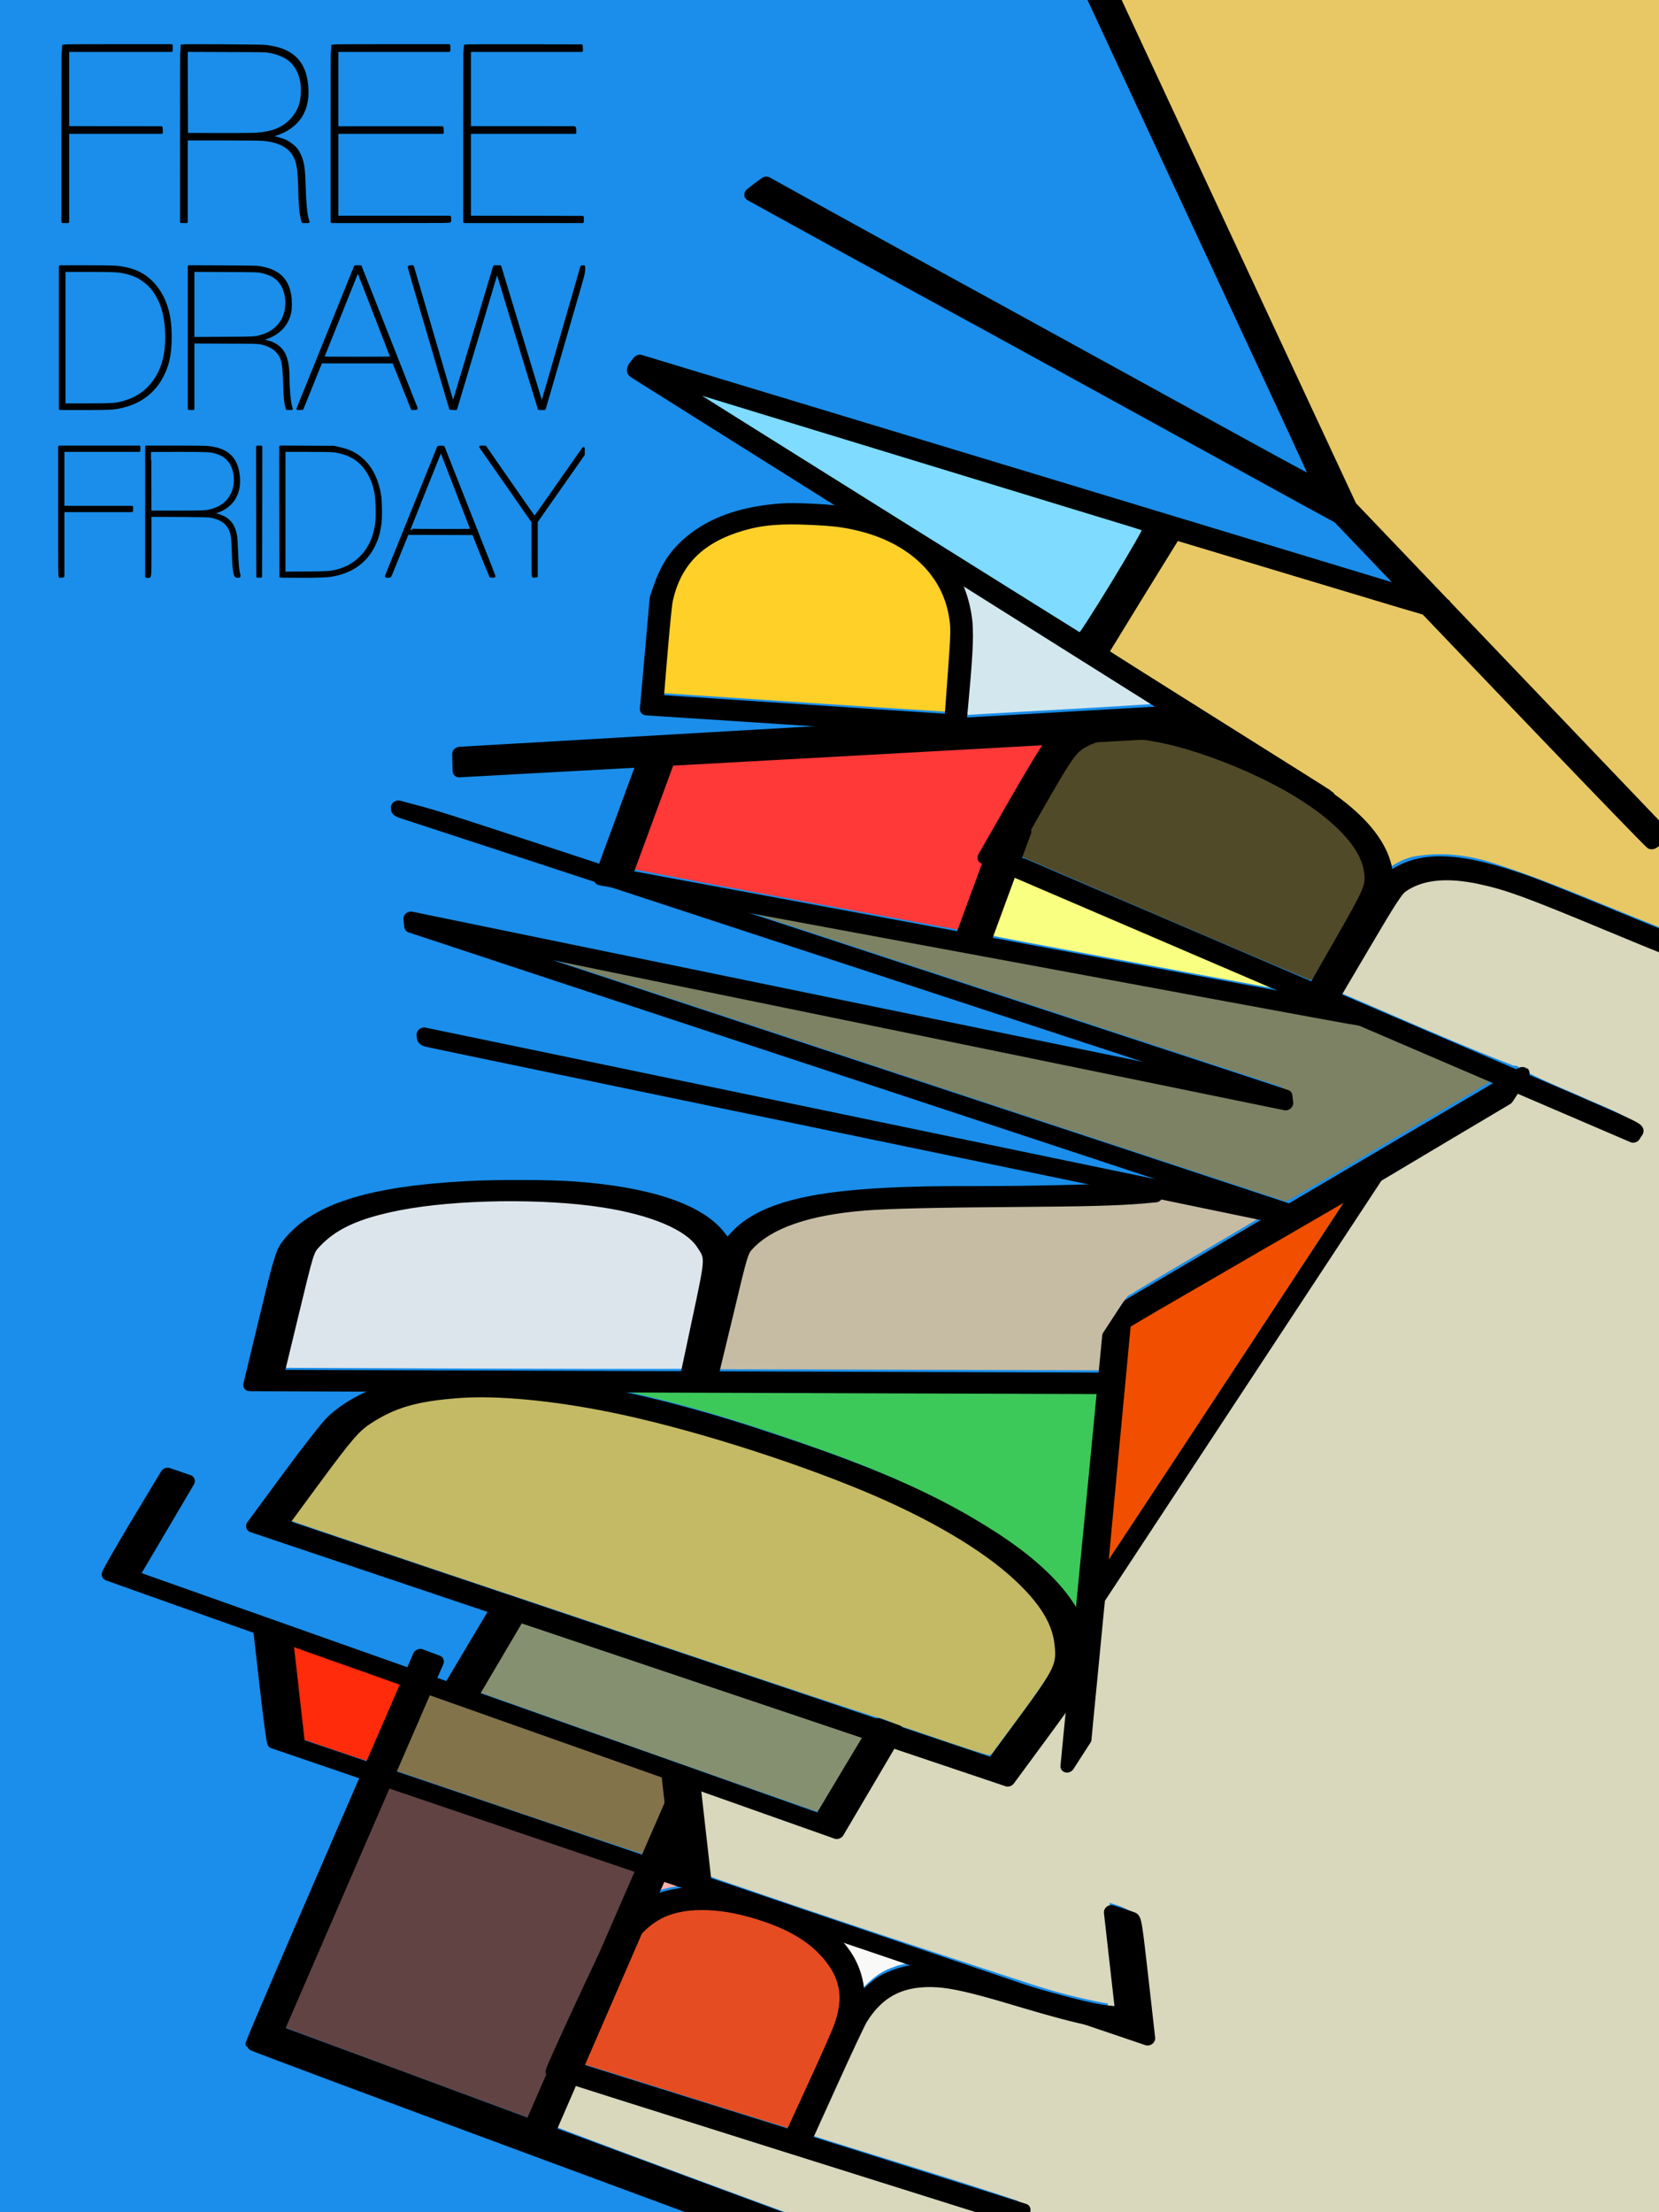 <svg xmlns="http://www.w3.org/2000/svg" version="1.0" width="2048" height="2730.667" viewBox="0 0 1536 2048"><rect x="0" y="0" width="1536" height="2048" fill="#333333" stroke="none"/><defs><clipPath clipPathUnits="userSpaceOnUse" id="a"><path d="M7695.516 569.967v2058h1548v-2060h-1548v2z" fill="#1a8eea"/></clipPath></defs><path d="M7029.712-11152.05c24.877 41.007 70.85 117.017 102.244 169.669 31.19 52.112 95.842 159.94 143.734 239.43 205.302 341.496 187.874 310.584 178.615 315.79-4.454 2.665-66.088 26.63-136.95 53.47-126.848 48.088-571.412 216.424-663.149 251.45l-46.96 17.834 29.34 10.23 29.69 10.351 412.48-156.091 412.83-155.97 258.822 90.241 258.823 90.241 8.214-16.817c4.398-9.245 7.749-18.854 7.633-20.77-.465-2.036-116.894-44.504-259.054-94.07l-258.822-90.24-31.046-52.53c-29.27-48.631-156.245-259.725-212.517-353.384-13.53-22.993-28.718-47.97-33.664-56.255-4.947-8.285-28.718-47.97-52.897-88.733-24.178-40.764-51.383-86.332-60.316-101.161-8.932-14.83-25.284-42.087-36.137-60.398-10.998-17.892-33.053-54.635-49.201-81.353l-29.067-48.091-9.178 26.322-8.828 26.444 45.361 74.391zM5045.741-8803.29l-.3 176.3h-9l-.3-176.3-.2-176.2h10l-.2 176.2zM4713.941-8974.49v5h-207v154h187v10h-187v177.7l-3.1.7c-1.7.3-4 .6-5 .6-1.9 0-1.9-4.6-1.9-176.5v-176.5h217v5zM7556.845-8050.133c-3.21-4-10.43-13.1-16.046-20.3-5.616-7.1-16.848-21.5-25.138-32-17.65-22.7-85.041-108.5-119.272-152.5-24.603-31.3-35.3-45.1-94.936-120.9-16.848-21.7-31.556-39.7-32.091-40-.802-.2-1.872-.2-2.674 0-.535.3-10.43 12-21.394 26-29.952 37.4-124.888 156.1-144.41 180.4-9.093 11.6-42.788 53.7-74.88 93.8l-58.298 72.7h-41.719l-6.953-8.7c-6.953-8.5-20.324-25.1-60.17-74.3-10.697-12.9-31.022-38.1-45.463-56-14.44-17.9-50.276-62.2-79.693-98.5-29.416-36.3-66.321-81.7-81.832-100.9-15.778-19.2-28.882-35.2-29.684-35.4-1.605-.7 1.872-5.2-62.845 78.8-10.43 13.5-25.94 33.7-34.766 45-8.825 11.3-37.172 48-62.845 81.5-25.94 33.6-53.485 69.3-61.507 79.5-7.756 10.2-25.94 33.6-40.114 52-14.174 18.4-26.208 34.3-27.01 35.3-1.07 1.1-4.012 1.7-9.36 1.7h-7.756v-8.4c0-8.7 4.012-14.7 48.94-72.1 5.348-6.6 19.789-25.5 32.625-42 12.837-16.5 32.626-42.1 44.126-57 59.635-76.8 100.284-129.4 127.027-164 12.836-16.5 25.673-33 28.614-36.7l5.349-6.8h39.311l8.023 9.8c8.825 10.8 62.845 76.9 128.632 157.7 23.8 29.2 53.752 66.1 66.856 82 48.94 60.1 96.006 118.1 97.878 120.8.802 1.5 2.674 2.7 3.744 2.7 2.674 0 2.942-.2 26.475-30 10.162-12.9 50.009-62.9 88.518-111 38.51-48.1 80.495-100.8 93.6-117 12.836-16.2 38.776-48.8 57.763-72.3l34.23-42.8 20.057.3 19.79.3 39.846 50.5c21.662 27.8 47.335 60.4 56.962 72.5 146.014 185.5 204.58 260.4 204.58 261.9 0 1.2-2.941 1.6-13.37 1.6h-13.104l-5.616-7.2zM7026.657-8685.55l-6.8.3v-305.1h-209l-.1 140.8c-.1 77.4-.2 141.8-.2 143.2-.2 2.4-.5 2.5-6.9 2.8l-6.8.3v-287.1h-230l-.2 153.8-.3 153.7h-12.5v-321.5h239.3c131.7 0 239.7.3 240 .7.4.3.6 72 .5 159.2l-.3 158.6-6.7.3zM7118.38-8689.034h7v-305h209.5v286.5l6.7.3 6.8.3v-287.1h230v306.8l4.9.4c2.6.1 5.6.2 6.5 0 1.5-.3 1.6-12.8 1.6-160.8v-160.4h-239.3c-131.7 0-239.7.3-240 .7-.4.3-.7 72.1-.7 159.5v158.8h7zM4801.941-10065.49v7h-282v209h2.3c1.2 0 58.5.1 127.2.3l125 .2.3 6.7.3 6.8h-255.1v243h-14v-239.3c0-131.7.3-239.7.7-240 .3-.4 66.9-.7 148-.7h147.3v7zM4843.141-9944.79l.3 113.8 86 .3c52.2.2 92.6-.1 102.7-.8 42.8-2.6 71.9-13.9 94.3-36.5 21.8-22 31.7-47.7 31.6-81.9 0-22.1-4.1-40.1-12.6-56.4-14.4-27.1-37.1-42-75.9-49.4-10.8-2.1-13.8-2.2-118.9-2.5l-107.7-.4.2 113.8zm214.8-125.8c16.7 2.2 26.6 4.2 36.5 7.2 50.2 15.5 74.4 50 77.1 110.3 3 65.4-31.1 109.2-98.4 126.6-4.2 1.1-4.9 3-1.1 3 6.7 0 30.8 6.5 39.9 10.8 11.7 5.5 25.5 16.4 31.6 25 3.9 5.5 8.7 15.2 11.3 22.6 6 17 7.8 32.1 9.1 75.6 1.4 47.9 4.3 78.1 8.8 91.3l1.9 5.7h-14.6l-1.6-5.3c-4.7-15.5-6.9-41.1-8-91.7-.9-37.5-3.5-58.8-9.2-73-13.1-32.8-41.9-49.7-91.8-54-7.1-.6-51.8-1-109.2-1h-97.3v225h-14v-239.3c0-131.7.3-239.7.7-240.1 1.3-1.3 218.6 0 228.3 1.3zM4509.941-9276.99v182.5h62.3c74.1 0 80.9-.6 107.4-9.1 23.8-7.7 42.9-19.4 60.3-36.9 23-23.1 38.9-55.2 44.9-90.8 7-41.2 4-93.1-7.5-127.9-9-27.6-24.7-52.2-42.7-67-20.7-17.1-37.8-24.7-67.7-30.2-14-2.6-28.4-3.1-91-3.1h-66v182.5zm140.5-192.4c20.1 1.7 41.4 6.7 56.9 13.4 45.6 19.6 78.5 66.6 88 125.5 2.8 17.7 3.7 30.2 3.7 52.9.1 49.1-7.8 81.7-27.7 115.1-23.2 38.8-60.8 64.5-108.9 74.4-20.2 4.2-28.5 4.6-97.2 4.6h-66.3v-387h69.8c39.6 0 74.9.5 81.7 1.1zM4860.941-9367.49v92.1l81.8-.4c88.5-.4 86.2-.3 106.6-6.2 26.2-7.6 47.4-25.4 58-48.7 12.7-28 10.6-67.1-4.9-91.4-11.9-18.6-28.1-28.5-56.1-34.6-9.6-2.1-12.5-2.1-97.6-2.5l-87.8-.4v92.1zm181-100.7c49.7 8 74.8 30.7 82.6 74.7 2.4 13.4 2.4 36.9 0 48-7.2 33.9-30.6 58.3-67.1 70-14.7 4.8-14.5 4.7-11.5 5.3 16.6 3.6 22.1 5.1 28.3 7.6 32.7 13.1 45.7 40 45.7 95 0 29.1 3.8 69.6 7.4 79.9l1.5 4.2h-11.8l-1.6-5.3c-3.1-10.8-4.5-24.9-5.5-57.7-1.1-34.7-2.9-56.1-5.6-66.5-6.6-25.3-25.5-41.5-57.1-48.7-9.7-2.2-11-2.2-98-2.5l-88.3-.4v181.1h-11v-387.1l90.8.4c79 .3 92 .6 101.2 2z"/><path d="M6646.73-10059.29c2.064 1.433 159.366 106.99 349.657 234.53 190.292 127.54 347.667 232.893 349.405 234.208 2.97 1.988 17.939-36.583 72.803-189.216 37.944-105.56 67.95-192.112 66.972-192.464-1.631-.587-132.087-14.803-254.854-27.867-27.317-2.916-72.012-7.706-99.257-10.826-27.317-2.916-80.102-8.773-117.033-12.613-37.258-3.958-134.411-14.488-216.291-23.44-81.88-8.952-150.483-15.893-152.081-15.547-1.998.433-1.458 2.007.679 3.236zm34.19-23.377c37.657 3.871 115.729 12.145 173.267 18.1 57.538 5.955 164.778 17.119 237.989 24.565 226.27 23.346 283.41 29.387 474.127 49.157 101.58 10.51 226.924 23.58 278.73 29.085 51.878 5.302 103.43 10.486 114.822 11.59 11.466.899 22.385 2.292 24.016 2.879 1.63.586 1.031 6.353-1.24 12.67l-4.248 11.82-225.692-22.907-225.765-22.703-72.298 201.134-72.299 201.135 52.47 35.428c29.114 19.44 104.18 69.894 167.043 112.28 62.862 42.386 123.334 83.222 134.959 90.852l20.785 13.915-3.49 12.782-3.49 12.783-66.157-44.49c-36.464-24.614-107.656-72.525-158.061-106.521-50.732-34.114-106.824-71.765-124.567-83.895-18.069-12.248-83.9-56.622-146.836-98.804-62.862-42.385-146.257-98.365-185.364-124.848-39.181-26.28-160.199-107.749-269.086-180.946l-197.895-133.034 4.875-14.586 5.2-14.468 68.205 7.027zM4743.841-8969.09c-.2.2-.3 37.8-.1 83.5l.2 83.1h71.3c74.1 0 80.3-.3 96.1-4.5 25.1-6.7 43.8-20.9 54.7-41.8 7.8-14.9 10.9-33.3 8.9-51.9-3.7-33.5-21.1-55.1-51.5-63.8-16-4.7-22.4-5-103.1-5-41.8 0-76.3.2-76.5.4zm157.9-9.4c53.6 5.8 78.9 30.5 83.2 81.2 4.2 48.4-19.5 82.9-65.9 96.4-4.7 1.3-8.7 2.6-8.9 2.9-.2.2 1.3.7 3.4 1 40.1 7 58.3 24.6 63.9 61.9.8 5.7 1.9 23.6 2.5 39.8 1 30.6 3 53.2 5.5 61.5 2 6.7 2 7-2.1 7.1-5.9.2-7.1-1-8.8-9-2.8-13.2-3.7-23.3-4.6-55.4-1.2-42-2.7-53-9.5-66.3-8.6-17.1-25.5-28-51-32.9-6.6-1.2-21.6-1.6-86.7-1.9l-78.8-.4v82.4c0 91.4.6 83.7-6.6 83.7h-3.4v-353h79c48.3 0 82.9.4 88.8 1zM5108.941-8802.89v166.6l58.8-.5c60.7-.5 64.9-.7 83.4-5.1 55.3-13.1 94.7-55.5 106.7-114.6 3.6-17.9 4.4-29.5 3.8-55.6-.7-34.9-4.5-56.3-13.8-78-20.3-47.5-54.1-72.4-106.4-78.4-5.2-.6-35.1-1-70.7-1h-61.8v166.6zm148-173.2c31.2 6.8 50.1 16.6 69.6 36 22.2 22.2 36.6 53.4 42.9 93.1 2.6 15.8 3.1 57.7 1.1 74.6-2.1 17.3-5.4 31.8-10.1 44.4-19.6 52.8-58.1 85.3-115 97-17.2 3.6-42.6 4.7-98.5 4.3l-47.5-.3-.3-176.3-.2-176.3 72.7.4 72.8.3 12.5 2.8zM5534.141-8967.09c-2.8 6.3-85.2 212.7-85.2 213.6 0 1.2 169.6 1.4 170.4.2.3-.5-1.5-6-4-12.3-7-17.8-11.5-29.5-21.9-56.4-14.8-38.3-25.1-64.8-39.5-102-7.2-18.7-14.1-36.6-15.3-39.7-1.2-3.2-2.5-5.8-2.8-5.8-.3 0-1.1 1.1-1.7 2.4zm24.3 28.6c8.8 22.3 19 48.2 22.7 57.5 15.2 38.7 33.8 85.7 49.3 125 42 106.3 50.5 127.9 50.5 128.5 0 .8-9.6.7-10.4-.1-.2-.2-10.8-26.3-23.4-57.9l-23-57.5-89.7-.3-89.6-.2-2.3 5.2c-1.3 2.9-9.4 22.8-18.1 44.3-8.7 21.4-18.2 45.1-21.2 52.5-3 7.4-5.6 13.7-5.9 13.9-.8.9-10.4 1-10.4.2 0-.5 2.7-7.5 6.1-15.7 3.3-8.2 11.7-28.9 18.6-45.9 27-66.7 37-91.5 53-131 23.6-58.5 26-64.3 36.6-90.5 8.2-20.3 25.9-64 27.4-67.8.4-.9 2.5-1.2 7.2-1l6.6.3 16 40.5z"/><g stroke="#000" stroke-width="12.8" stroke-linejoin="round" stroke-linecap="round"><path d="M17676.24-11204.319c31.9 7.056 90.94 20.07 131.552 28.878 40.27 8.772 123.667 26.974 185.295 40.5 264.47 57.9 241.262 53.191 237.449 48.361-1.773-2.34-31.371-33.34-65.683-68.904-61.403-63.667-276.68-286.777-320.99-332.848l-22.719-23.573 22.61 12.427 22.878 12.575 199.779 207 200.048 207.147 199.446 109.627 199.446 109.628-1.419 5.598c-.854 3.023-2.515 5.603-3.342 5.755-1.097.005-91.554-49.108-201.1-109.322l-199.447-109.627-40.343-8.66c-37.684-8.261-201.209-44.083-273.72-59.947-17.622-3.763-37.074-8.077-43.469-9.466-6.394-1.389-37.073-8.077-68.435-14.838-31.362-6.76-66.531-14.398-78.027-16.92a14780.602 14780.602 0 00-46.665-10.16c-14.01-3.146-42.444-9.36-63.19-13.93l-37.342-8.225 4.55-7.065 4.82-6.918 58.017 12.907zM17872.501-10705.923l-328.08 117.048-3.207-7.832-3.207-7.832 327.653-118.092 327.538-117.852 3.563 8.703 3.563 8.702-327.823 117.155z"/><path d="M17720.38-10660.174l10.708-1.05.906 63.32.905 63.32 164.916-16.17 164.915-16.168-.817-57.202-.818-57.202 10.709-1.05 10.709-1.05.817 57.202.818 57.202 190.403-18.667 190.189-18.647 1.526 1.75c.657.977 1.32 2.32 1.329 2.933.016 1.162-9.836 2.128-378.005 38.224l-378.022 37.062-.948-66.379-.95-66.378 10.71-1.05z"/><path d="M17620.097-10335.098c8.93-.695 29.253-2.263 45.34-3.487 15.857-1.22 48.032-3.669 71.484-5.47 50.724-3.851 242.392-18.518 340.71-25.985 69.92-5.354 100.76-7.69 270.08-20.663 48.492-3.677 88.654-6.848 89.3-6.948.393-.14.304-.315-.222-.438-.734-.075-28.451-1.202-61.545-2.408-88.462-3.329-369.213-13.873-426.694-16.046-27.421-1-126.999-4.744-221.845-8.31l-171.964-6.483-1.728-3.418-1.728-3.418 19.425-1.507c18.965-1.498 56.02-4.39 165.828-12.998 28.77-2.297 85.02-6.692 124.976-9.814 39.955-3.123 138.83-10.866 219.845-17.22 81.015-6.352 182.33-14.317 225.186-17.67 42.833-3.396 78.53-6.219 78.924-6.359 1.476-.292 12.11.087-186.364-6.97-31.9-1.14-79.624-2.828-106.333-3.797-26.71-.97-113.43-4.065-192.571-6.857-79.394-2.832-163.748-5.838-187.862-6.722-24.092-.84-79.394-2.832-122.869-4.378-43.475-1.545-81.025-2.846-83.39-2.935-2.618-.129-4.241-.586-4.684-1.462l-.643-1.27 19.312-.356c20-.367 34.127.037 169.808 4.975 15.617.598 60.263 2.166 99.26 3.573 38.995 1.407 99.488 3.569 134.695 4.824 181.5 6.529 305.792 10.969 387.552 13.89 38.996 1.407 77.992 2.813 86.742 3.14l16.076.589 1.64 3.242 1.616 3.2-21.865 1.728c-24.098 1.902-171.584 13.546-351.89 27.738-65.157 5.134-147.508 11.6-182.976 14.419-134.113 10.557-263.553 20.72-269.605 21.14-3.382.195-5.986.552-5.897.728.221.438.703.473 71.162 3.071 30.498 1.12 148.747 5.539 262.516 9.818 113.77 4.28 238.403 8.934 276.732 10.397 38.306 1.42 115.401 4.294 171 6.413l101.23 3.802.972 3.3.95 3.255-112.796 8.662a167615.227 167615.227 0 00-161.956 12.396c-414.36 31.76-581.7 44.52-585.15 44.584-2.758.05-3.921-.415-4.785-2.124l-1.086-2.147 16.087-1.224zM17534.566-9855.02l10.76.527-8.984 51.929-8.979 51.894 165.092 9.67 165.092 9.671 8.448-47.904c4.715-26.33 8.664-48.235 8.747-48.712.457-.798.937-.804 11.065-.314l10.76.527-8.454 48.866-8.448 48.833 181.68 10.641 181.68 10.642 9.371-52.318 9.523-52.276 9.795.574 9.953.583-9.461 54.685-9.468 54.72-378.052-22.145c-208.064-12.187-378.667-22.283-379.118-22.447-.614-.14 3.292-24.557 8.584-54.221l9.811-53.943 10.603.517z"/><path d="M17674.223-9741.076l13.197.6 25.686 50.84 25.687 50.839 197.377 8.977 197.566 8.985-24.12-47.739-24.138-47.772 12.58.474 12.77.483 24.187 47.873 24.17 47.838 216.795 9.86 216.794 9.86-25.838-51.139-25.839-51.14 9.17.288c4.885.19 10.524.413 12.254.557 2.878.229 5.172 4.404 30.1 53.743l27.018 53.473-451.12-20.517c-248.277-11.292-451.926-20.652-452.559-20.81-.804-.135-13.464-24.097-28.185-53.233l-26.748-52.94 13.196.6z"/><path d="M17827.633-9754.202l8.913.647-8.362 193.634-8.362 193.635 133.06 9.649 133.06 9.648.137-3.158c.07-1.648 3.596-80.329 7.925-174.655l7.668-171.644 8.549.207 8.676.216-7.567 175.232-7.562 175.095 154.707 11.219 154.706 11.218-.415 9.613-.415 9.613-304.702-22.095c-167.694-12.16-305.193-22.544-305.551-23.121-.492-.45 3.076-91.938 7.886-203.313l8.736-202.286 8.913.646z"/><path d="M18213.817-9409.511l113.73 2.502 3.543-53.864c2.168-32.694 3.392-58.008 3.073-64.351-.984-26.872-11.178-45.368-32.918-59.934-21.162-14.175-46.47-20.984-80.65-21.73-22.084-.523-40.226 1.62-56.835 6.56-27.623 8.379-43.369 22.246-52.227 46.376-2.506 6.716-2.719 8.593-6.982 74.421l-4.46 67.455 113.726 2.565zm-117.61-137.527c2.828-10.409 5.2-16.563 8.57-22.694 17.383-31.079 52.77-45.423 113.13-45.688 65.466-.334 107.95 22.062 122.799 64.631.94 2.657 2.813 3.14 2.956.76.253-4.197 7.657-19.14 12.297-24.739 5.938-7.198 17.35-15.585 26.174-19.203 5.643-2.313 15.517-5.09 23.01-6.544 17.214-3.357 32.372-4.128 75.89-3.914 47.918.256 78.206-.847 91.567-3.354l5.767-1.055-.275 4.573-.275 4.572-5.357.877c-15.666 2.578-41.331 3.351-91.936 2.844-37.508-.323-58.89.802-73.295 4.037-33.271 7.431-51.245 25.072-57.424 56.228-.867 4.434-2.952 32.425-5.117 68.38l-3.67 60.95 112.42 2.66 112.42 2.66-.263 4.384-.264 4.385-239.13-5.657c-131.606-3.113-239.518-5.854-239.903-6.114-1.25-.845 8.244-136.933 9.908-142.979zM18013.144-9822.848l367.86 15.835 13.926-48.746c16.564-57.98 16.874-63.352 5.664-84.824-10.2-19.29-29.514-35.25-60.899-50.383-41.42-20-102.57-35.227-172.987-43.01-81.48-9.053-186.765-11.209-259.48-5.23-57.645 4.647-110.74 14.797-144.595 27.597-39.095 14.712-58.237 27.433-76.007 50.35-8.37 10.73-12.596 21.953-26.59 70.934l-14.752 51.641 367.86 15.836zm-356.41-126.628c7.92-15.58 22.76-31.812 39.73-43.358 49.7-33.98 151.79-55.643 272.637-57.966 36.303-.655 61.7-.275 107.456 1.695 98.992 4.182 162.937 13.192 225.812 31.661 73.022 21.52 116.42 53.17 125.624 91.664 3.95 16.17 2.901 22.699-12.455 76.453l-14.82 51.876-390.033-16.79-390.033-16.79 15.603-54.615c8.852-30.985 17.75-58.562 20.48-63.83z"/><path d="M17777.636-10030.418l187.887-54.432-9.223-57.97c-9.91-62.738-9.47-61.16-23.603-72.19-18.197-14.151-56.688-18.717-105.31-12.49-58.427 7.512-137.976 32.115-185.956 57.506-36.722 19.46-55.253 36.839-64.82 60.368-3.297 8.072-2.999 10.136 4.93 70.927l8.208 62.713 187.887-54.432zm-224.033-69.28c11.213-40.094 54.942-71.37 143.902-102.925 27.09-9.627 75.03-23.516 97.921-28.368 69.897-14.912 122.079-12.682 149.699 6.376 11.302 7.623 11.078 7.54 11.994 5.05 5.638-13.94 8.132-18.74 12.595-24.629 23.364-31.01 76.905-56.159 189.107-88.664 59.365-17.199 141.595-43.839 162.238-52.488l8.414-3.55.606 4.2.606 4.197-10.647 4.271c-21.714 8.59-50.335 17.918-117.145 38.015-70.676 21.29-114.148 35.22-135.086 43.287-50.935 19.649-82.041 42.672-93.482 69.413-3.491 8.202-3.357 9.128 4.972 71.212l8.259 63.068 184.826-53.545 184.623-53.486.566 3.913.565 3.914-394.95 114.42-394.747 114.36-8.515-64.848c-7.507-56.392-8.231-65.82-6.32-73.193z"/><path d="M18346.718-10251.29c.195.785 15.718 56.816 34.525 124.438 18.806 67.622 34.383 123.416 34.527 124.19.294 1.053 10.716-44.22 50.988-221.882 27.852-122.869 50.443-223.235 50.29-223.266-.254-.052-26.62 29.806-51.488 58.232-5.532 6.315-14.58 16.628-20.058 22.707-5.532 6.316-16.18 18.287-23.679 26.932-7.548 8.633-27.193 30.929-43.736 49.639-16.542 18.71-30.505 34.968-30.924 35.875-.523 1.134-.693 2.588-.445 3.136zm11.897-36.038c7.653-8.86 23.475-26.973 35.161-40.47 11.687-13.497 33.456-38.585 48.35-55.894 45.97-53.154 57.552-66.424 96.282-111.129 20.633-23.83 46.073-53.133 56.569-65.135 10.549-12.24 21.048-24.491 23.375-27.242 2.382-2.988 4.55-5.275 4.805-5.223.255.052-.94 6.26-2.606 13.614l-3.119 13.757-45.923 53.412-45.976 53.648-53.069 234.115-53.068 234.114 5.137 18.918c2.891 10.27 10.284 37.093 16.45 59.695 6.166 22.602 12.086 44.41 13.264 48.373l2.058 7.37-3.127 14.5-3.128 14.5-6.51-23.666c-3.572-13.138-10.572-38.64-15.515-56.774-4.993-18.144-10.526-38.135-12.236-44.689-1.76-6.563-8.22-30.218-14.44-52.584-6.166-22.602-14.392-52.326-18.207-66.506-3.87-13.944-15.763-57.322-26.485-96.241l-19.484-70.739 3.766-16.851 3.818-16.841 13.858-16.032z"/><path d="M18076.593-10654.07c.368.196 74.04 9.316 163.62 20.162l162.871 19.844 8.418-52.87c8.748-54.946 8.892-59.616 2.527-72.342-10.166-20.224-35.786-37.506-75.456-50.617-28.278-9.368-63.97-16.094-100.655-19.085-66.086-5.316-110.469 2.39-131.107 22.839-11.1 10.733-12.443 15.406-21.97 75.247-4.935 30.995-8.617 56.625-8.248 56.821zm.221-119.347c17.694-38.35 69.085-51.167 168.947-42.159 95.344 8.53 160.154 34.404 181.131 72.058 1.993 3.798 4.068 7.077 4.632 7.297.369.196 1.526-.796 2.361-2.28 18.452-28.051 55.091-37.312 128.848-32.491 11.264.778 46.472 4.268 78.29 7.72 60.083 6.621 104.607 10.575 121.168 10.718 13.365.129 13.953.201 13.665 3.265-.304 4.423-2.798 5.025-18.676 4.36-26.198-1.099-46.097-2.861-109.108-9.917-82.447-9.214-104.18-10.748-131.047-8.906-34.525 2.264-57.881 12.173-70.494 29.903-3.13 4.605-5.686 15.631-13.96 63.832l-10.086 58.334 161.476 19.824c179.113 21.99 164.094 19.692 163.244 25.03l-.401 2.522-345.88-42.462-345.88-42.463 9.326-58.58c5.703-35.814 10.572-61.374 12.444-65.605zM17838.524-10736.44l138.314-30.549-12.747-42.589c-13.145-43.968-14.192-46.98-21.725-59.601-22.473-37.738-65.938-58.562-117.52-56.436-15.616.669-25.414 2.215-46.957 7.436-28.828 6.908-45.798 13.59-61.863 24.32-35.178 23.444-48.762 52.544-42.775 91.606.593 3.885 6.531 25.661 13.998 51.502l12.96 44.858 138.315-30.548zm-174.833-75.67c-.898-23.894 3.275-39.41 15.291-57.12 13.775-20.185 36.658-36.359 68.296-48.211 12.572-4.784 47.254-12.83 61.704-14.477 14.803-1.648 27.533-1.911 38.98-.81 47.946 4.545 83.002 26.532 104.649 65.688 6.596 11.824 12.836 30.06 24.227 70.708l9.713 34.534-146.304 32.544-146.326 32.472-14.914-52.844-15.019-52.897-.297-9.587z"/><path d="M17591.072-11007.624c14.01 4.098 474.295 131.447 476.35 131.737 2.742.386 26.308-124.905 23.676-125.882-1.101-.383-13.911-.823-28.644-1.004-41.617-.556-68.958-.996-131.827-1.97-89.512-1.39-151.453-2.308-238.397-3.64-43.7-.699-85.533-1.361-92.778-1.472-7.474-.143-13.59-.02-13.631.202-.041.222 2.363 1.167 5.25 2.03zm68.646-8.753c52.143.674 112.7 1.473 134.45 1.732 90.48 1.224 200.383 2.607 292.274 3.802 248.561 3.178 299.064 3.849 300.434 4.042 1.828.257.291 7.32-1.645 7.655-.484.083-61.553-.485-135.459-1.344l-134.49-1.511-12.908 66.202-12.666 66.161 11.566 3.374c6.448 1.895 50.805 14.288 98.735 27.64 47.702 13.32 100.55 27.97 117.046 32.57 16.496 4.6 30.534 8.55 30.95 8.836 1.947.88.867 8.008-.96 7.75-1.143-.16-16.766-4.41-35.035-9.562-18.283-5.079-64.427-17.951-102.322-28.524-148.695-41.429-203.987-56.804-292.043-81.346-130.425-36.275-143.347-39.916-201.756-56.186-45.257-12.595-142.676-39.746-151.153-42.078-2.001-.585-2.4-2.234-1.303-5.644l1.585-4.781 94.7 1.212z"/></g><g clip-path="url(#a)" transform="translate(-7695.516 -579.967)"><path d="M7695.516 569.967v2058h1548v-2060h-1548v2z" fill="#1a8eea"/><g stroke="#000" stroke-width="7.067" stroke-linecap="round" stroke-linejoin="round"><path d="M3905.313 1422.3c6.9 10 19.7 28.5 28.6 41.2 8.8 12.6 27 38.7 40.4 58 57.6 82.8 52.3 75.6 54.1 73.7.9-.9 10.6-14.5 21.6-30.2 19.7-28.1 88.7-126.6 103-146.9l7.3-10.4v16.9l-64 91.4-64 91.5v148.2l-4.2.6c-2.3.3-4.6.3-5 .1-.4-.3-.8-33.8-.8-74.5v-74.1l-8.9-12.6c-8.2-11.8-43.8-63-59.6-85.7-3.9-5.5-8.1-11.6-9.5-13.6-1.4-2-8.1-11.6-15-21.4-6.9-9.8-14.6-20.8-17.1-24.4-2.5-3.6-7.1-10.2-10.2-14.6-3-4.4-9.2-13.3-13.7-19.8l-8.1-11.7h6.3l6.3.1 12.5 18.2zM3282.113 1580.2l-.3 176.3h-9l-.3-176.3-.2-176.2h10l-.2 176.2zM2950.313 1409v5h-207v154h187v10h-187v177.7l-3.1.7c-1.7.3-4 .6-5 .6-1.9 0-1.9-4.6-1.9-176.5V1404h217v5zM3697.313 920.2c1.2 4 3.9 13.1 6 20.3 2.1 7.1 6.3 21.5 9.4 32 6.6 22.7 31.8 108.5 44.6 152.5 9.2 31.3 13.2 45.1 35.5 120.9 6.3 21.7 11.8 39.7 12 40 .3.2.7.2 1 0 .2-.3 3.9-12 8-26 11.2-37.4 46.7-156.1 54-180.4 3.4-11.6 16-53.7 28-93.8l21.8-72.7h15.6l2.6 8.7c2.6 8.5 7.6 25.1 22.5 74.3 4 12.9 11.6 38.1 17 56s18.8 62.2 29.8 98.5 24.8 81.7 30.6 100.9c5.9 19.2 10.8 35.2 11.1 35.4.6.7-.7 5.2 23.5-78.8 3.9-13.5 9.7-33.7 13-45 3.3-11.3 13.9-48 23.5-81.5 9.7-33.6 20-69.3 23-79.5 2.9-10.2 9.7-33.6 15-52 5.3-18.4 9.8-34.3 10.1-35.3.4-1.1 1.5-1.7 3.5-1.7h2.9v8.4c0 8.7-1.5 14.7-18.3 72.1-2 6.6-7.4 25.5-12.2 42-4.8 16.5-12.2 42.1-16.5 57-22.3 76.8-37.5 129.4-47.5 164-4.8 16.5-9.6 33-10.7 36.7l-2 6.8h-14.7l-3-9.8c-3.3-10.8-23.5-76.9-48.1-157.7-8.9-29.2-20.1-66.1-25-82-18.3-60.1-35.9-118.1-36.6-120.8-.3-1.5-1-2.7-1.4-2.7-1 0-1.1.2-9.9 30-3.8 12.9-18.7 62.9-33.1 111-14.4 48.1-30.1 100.8-35 117-4.8 16.2-14.5 48.8-21.6 72.3l-12.8 42.8-7.5-.3-7.4-.3-14.9-50.5c-8.1-27.8-17.7-60.4-21.3-72.5-54.6-185.5-76.5-260.4-76.5-261.9 0-1.2 1.1-1.6 5-1.6h4.9l2.1 7.2zM4155.113 318.2l.3 6.8h-305.1v209l140.8.1c77.4.1 141.8.2 143.2.2 2.4.2 2.5.5 2.8 6.9l.3 6.8h-287.1v230l153.8.2 153.7.3V791h-321.5V551.7c0-131.7.3-239.7.7-240 .3-.4 72-.6 159.2-.5l158.6.3.3 6.7zM3794.313 318v7h-305v209.5h286.5l.3 6.7.3 6.8h-287.1v230h306.8l.4 4.9c.1 2.6.2 5.6 0 6.5-.3 1.5-12.8 1.6-160.8 1.6h-160.4V551.7c0-131.7.3-239.7.7-240 .3-.4 72.1-.7 159.5-.7h158.8v7zM3038.313 318v7h-282v209h2.3c1.2 0 58.5.1 127.2.3l125 .2.3 6.7.3 6.8h-255.1v243h-14V551.7c0-131.7.3-239.7.7-240 .3-.4 66.9-.7 148-.7h147.3v7zM3079.513 438.7l.3 113.8 86 .3c52.2.2 92.6-.1 102.7-.8 42.8-2.6 71.9-13.9 94.3-36.5 21.8-22 31.7-47.7 31.6-81.9 0-22.1-4.1-40.1-12.6-56.4-14.4-27.1-37.1-42-75.9-49.4-10.8-2.1-13.8-2.2-118.9-2.5l-107.7-.4.2 113.8zm214.8-125.8c16.7 2.2 26.6 4.2 36.5 7.2 50.2 15.5 74.4 50 77.1 110.3 3 65.4-31.1 109.2-98.4 126.6-4.2 1.1-4.9 3-1.1 3 6.7 0 30.8 6.5 39.9 10.8 11.7 5.5 25.5 16.4 31.6 25 3.9 5.5 8.7 15.2 11.3 22.6 6 17 7.8 32.1 9.1 75.6 1.4 47.9 4.3 78.1 8.8 91.3l1.9 5.7h-14.6l-1.6-5.3c-4.7-15.5-6.9-41.1-8-91.7-.9-37.5-3.5-58.8-9.2-73-13.1-32.8-41.9-49.7-91.8-54-7.1-.6-51.8-1-109.2-1h-97.3v225h-14V551.7c0-131.7.3-239.7.7-240.1 1.3-1.3 218.6 0 228.3 1.3zM2746.313 1106.5V1289h62.3c74.1 0 80.9-.6 107.4-9.1 23.8-7.7 42.9-19.4 60.3-36.9 23-23.1 38.9-55.2 44.9-90.8 7-41.2 4-93.1-7.5-127.9-9-27.6-24.7-52.2-42.7-67-20.7-17.1-37.8-24.7-67.7-30.2-14-2.6-28.4-3.1-91-3.1h-66v182.5zm140.5-192.4c20.1 1.7 41.4 6.7 56.9 13.4 45.6 19.6 78.5 66.6 88 125.5 2.8 17.7 3.7 30.2 3.7 52.9.1 49.1-7.8 81.7-27.7 115.1-23.2 38.8-60.8 64.5-108.9 74.4-20.2 4.2-28.5 4.6-97.2 4.6h-66.3V913h69.8c39.6 0 74.9.5 81.7 1.1zM3097.313 1016v92.1l81.8-.4c88.5-.4 86.2-.3 106.6-6.2 26.2-7.6 47.4-25.4 58-48.7 12.7-28 10.6-67.1-4.9-91.4-11.9-18.6-28.1-28.5-56.1-34.6-9.6-2.1-12.5-2.1-97.6-2.5l-87.8-.4v92.1zm181-100.7c49.7 8 74.8 30.7 82.6 74.7 2.4 13.4 2.4 36.9 0 48-7.2 33.9-30.6 58.3-67.1 70-14.7 4.8-14.5 4.7-11.5 5.3 16.6 3.6 22.1 5.1 28.3 7.6 32.7 13.1 45.7 40 45.7 95 0 29.1 3.8 69.6 7.4 79.9l1.5 4.2h-11.8l-1.6-5.3c-3.1-10.8-4.5-24.9-5.5-57.7-1.1-34.7-2.9-56.1-5.6-66.5-6.6-25.3-25.5-41.5-57.1-48.7-9.7-2.2-11-2.2-98-2.5l-88.3-.4V1300h-11V912.9l90.8.4c79 .3 92 .6 101.2 2zM3545.113 925.2c-.3.7-21.6 53.7-47.3 117.8-25.7 64.1-46.9 117.1-47.2 117.7-.4 1 18.7 1.3 93.6 1.3 51.8 0 94.1-.3 94.1-.6 0-.5-14.2-37.3-27.7-71.9-3-7.7-7.9-20.3-10.8-28-3-7.7-8.7-22.6-12.8-33-4.1-10.5-14.7-37.9-23.6-61-8.9-23.1-16.6-42.4-17-42.8-.5-.5-1.1-.2-1.3.5zm15.5 7c4.2 10.6 12.8 32.6 19.2 48.8 6.4 16.2 18.3 46.4 26.5 67 25.2 63.7 31.5 79.8 52.7 133.5 11.3 28.6 25.2 63.9 30.9 78.5 5.8 14.6 11.6 29.1 12.9 32.3 1.4 3.2 2.5 6.3 2.5 6.8s-2.6.9-5.7.9h-5.8l-25.3-63.5-25.4-63.5h-197.4l-7.2 17.7c-3.9 9.8-14.1 35.1-22.7 56.3-8.6 21.2-16.9 41.6-18.4 45.5l-2.8 7-6.1.3-6.1.3 9-22.3c5-12.3 14.7-36.3 21.6-53.3 6.9-17.1 14.5-36 17-42 2.5-6.1 11.5-28.3 20-49.5 8.6-21.2 19.9-49.3 25.3-62.5 5.3-13.2 21.8-54 36.6-90.7l26.9-66.7 7.1-.1h7.1l7.6 19.2zM2980.213 1414.4c-.2.2-.3 37.8-.1 83.5l.2 83.1h71.3c74.1 0 80.3-.3 96.1-4.5 25.1-6.7 43.8-20.9 54.7-41.8 7.8-14.9 10.9-33.3 8.9-51.9-3.7-33.5-21.1-55.1-51.5-63.8-16-4.7-22.4-5-103.1-5-41.8 0-76.3.2-76.5.4zm157.9-9.4c53.6 5.8 78.9 30.5 83.2 81.2 4.2 48.4-19.5 82.9-65.9 96.4-4.7 1.3-8.7 2.6-8.9 2.9-.2.2 1.3.7 3.4 1 40.1 7 58.3 24.6 63.9 61.9.8 5.7 1.9 23.6 2.5 39.8 1 30.6 3 53.2 5.5 61.5 2 6.7 2 7-2.1 7.1-5.9.2-7.1-1-8.8-9-2.8-13.2-3.7-23.3-4.6-55.4-1.2-42-2.7-53-9.5-66.3-8.6-17.1-25.5-28-51-32.9-6.6-1.2-21.6-1.6-86.7-1.9l-78.8-.4v82.4c0 91.4.6 83.7-6.6 83.7h-3.4v-353h79c48.3 0 82.9.4 88.8 1zM3345.313 1580.6v166.6l58.8-.5c60.7-.5 64.9-.7 83.4-5.1 55.3-13.1 94.7-55.5 106.7-114.6 3.6-17.9 4.4-29.5 3.8-55.6-.7-34.9-4.5-56.3-13.8-78-20.3-47.5-54.1-72.4-106.4-78.4-5.2-.6-35.1-1-70.7-1h-61.8v166.6zm148-173.2c31.2 6.8 50.1 16.6 69.6 36 22.2 22.2 36.6 53.4 42.9 93.1 2.6 15.8 3.1 57.7 1.1 74.6-2.1 17.3-5.4 31.8-10.1 44.4-19.6 52.8-58.1 85.3-115 97-17.2 3.6-42.6 4.7-98.5 4.3l-47.5-.3-.3-176.3-.2-176.3 72.7.4 72.8.3 12.5 2.8zM3770.513 1416.4c-2.8 6.3-85.2 212.7-85.2 213.6 0 1.2 169.6 1.4 170.4.2.3-.5-1.5-6-4-12.3-7-17.8-11.5-29.5-21.9-56.4-14.8-38.3-25.1-64.8-39.5-102-7.2-18.7-14.1-36.6-15.3-39.7-1.2-3.2-2.5-5.8-2.8-5.8-.3 0-1.1 1.1-1.7 2.4zm24.3 28.6c8.8 22.3 19 48.2 22.7 57.5 15.2 38.7 33.8 85.7 49.3 125 42 106.3 50.5 127.9 50.5 128.5 0 .8-9.6.7-10.4-.1-.2-.2-10.8-26.3-23.4-57.9l-23-57.5-89.7-.3-89.6-.2-2.3 5.2c-1.3 2.9-9.4 22.8-18.1 44.3-8.7 21.4-18.2 45.1-21.2 52.5-3 7.4-5.6 13.7-5.9 13.9-.8.9-10.4 1-10.4.2 0-.5 2.7-7.5 6.1-15.7 3.3-8.2 11.7-28.9 18.6-45.9 27-66.7 37-91.5 53-131 23.6-58.5 26-64.3 36.6-90.5 8.2-20.3 25.9-64 27.4-67.8.4-.9 2.5-1.2 7.2-1l6.6.3 16 40.5z" transform="matrix(.34 0 0 .34 6821.211 516.343)"/></g><g color="#000"><path d="M8340.075 2331.3c-21.619.114-43.707 7.927-58.148 24.328-4.7 5.81-6.26 13.728-9.747 20.351-16.036 37.057-32.087 74.107-48.105 111.171 67.032 20.783 133.917 42.146 200.975 62.775 2.834-.974 3.294-5.812 5.109-8.322 14.367-32.346 30.296-64.09 43.041-97.078 7.746-19.623 5.83-43.42-7.389-60.277-18.63-25.914-49.516-39.137-79.458-47.03-15.085-4.131-30.57-6.224-46.278-5.918z" style="marker:none" fill="#e64c21" overflow="visible"/><path d="M8049.375 2218.225c-32.297 72.24-63.458 145.093-94.792 217.801-2.423 5.44-4.51 11.053-6.983 16.449 78.883 29.708 158.063 58.775 237.175 87.925 4.192-5.893 6.092-13.333 9.427-19.765 4.305-10.492 9.578-20.749 13.148-31.46-.759-1.975-1.002-3.428.475-5.475 20.32-46.613 42.902-92.383 63.02-139.14 6.406-14.998 13.523-29.859 19.28-45.035-1.41-3.106-7.398-2.949-10.612-4.806-76.495-25.96-152.963-52.008-229.563-77.644l-.358.716-.217.434z" style="marker:none" fill="#614343" overflow="visible"/><path d="M8304.375 2304c-5.386 9.104-9.33 19.115-13.25 28.95-.156 4.081 4.873 1.604 6.625.4 20.349-9.62 43.726-9.257 65.725-6.625 6.627.77 5.703-.72.4-3.175-19.562-6.886-39.3-13.425-58.975-20.075l-.525.525z" style="marker:none" fill="#ffafaf" overflow="visible"/><path d="M8445.175 2353.575c1.603 3.789 6.823 5.02 9.56 8.112 17.832 13.615 30.673 34.823 30.593 57.786.097 3.54.764 6.99 1.597 10.427 9.081-12.494 20.728-23.917 35.722-28.836 14.015-5.63 29.556-4.52 44.278-3.564 2.854.154 6.056 1.223 8.55-.775-4.27-4.367-11.236-4.457-16.581-7.08-37.267-12.75-74.578-25.75-112.119-37.67-1.645-.216-1.816-.045-1.6 1.6z" style="marker:none" fill="#f9f9f7" overflow="visible"/><path d="M8317.325 2273.05c-4.622 8.753-8.584 18.064-11.775 27.475 2.216 3.354 7.437 3.175 10.84 4.906 2.408.99 8.116 2.786 6.985-1.931-1.152-10.308-1.816-20.723-3.625-30.925-.737.275-2-.51-2.425.475z" style="marker:none" fill="maroon" overflow="visible"/><path d="M8087.775 2131.4c-4.684 5.911-6.694 13.797-10.194 20.501-8.876 20.706-18.455 41.292-26.381 62.299 1.354 3.127 7.252 2.934 10.35 4.764 75.903 25.91 151.847 52.002 228.05 77.061 3.47-.439 3.877-5.687 5.725-8.25 7.192-15.92 14.428-32.028 20.975-48.15-1.265-9.776-1.919-19.683-3.6-29.375-74.632-26.504-149.322-53.086-224.1-79.075h-.45l-.375.225z" style="marker:none" fill="#83734b" overflow="visible"/><path d="M7956.7 2086.75c3.392 33.3 6.993 66.749 11.1 99.875 5.54 3.537 13.323 4.797 19.732 7.46 15.897 5.315 31.71 11.125 47.768 15.815 3.27-1.38 3.53-6.488 5.503-9.305 10.793-24.491 21.87-48.998 31.397-74.02-.96-3.463-6.552-3.017-9.333-4.841-35.199-12.384-70.307-25.302-105.72-36.922-1.05-.667-.175 1.542-.447 1.938z" style="marker:none" fill="#ff2b0a" overflow="visible"/><path d="M8172.175 2065.1c-14.291 24.827-29.736 49.167-43.1 74.4-2.264 4.033 3.88 4.565 6.358 5.662 105.184 37.48 210.415 75.021 315.842 111.713 3.644-.86 4.557-6.355 7.047-8.933 14.973-24.056 29.32-48.564 43.978-72.842-62.942-21.723-126.229-42.56-189.306-63.936-46.723-15.72-93.459-31.414-140.169-47.164l-.407.689-.243.411z" style="marker:none" fill="#859070" overflow="visible"/><path d="M8133.05 1856.775c-32.346.713-66.163 4.565-94.35 21.45-20.58 11.015-32.949 31.416-47.009 49.237-13.389 18.174-27.243 36.065-39.991 54.688 4.55 3.824 11.18 4.246 16.486 6.777 103.294 35.463 207.061 69.769 310.552 104.745 75.266 25.148 150.377 50.835 225.862 75.278 11.727 2.404 22.1 8.597 33.617 11.837 23.792 8.026 47.5 16.726 71.633 23.688 4.808 1.4 6.196-5.322 9.03-7.758 17.059-23.587 35.357-46.454 50.645-71.217 5.863-9.317 9.465-20.375 7.8-31.55-2.032-25.84-19.003-47.402-37.172-64.59-34.776-32.146-77.073-55.207-119.878-75.035-60.992-27.35-124.7-48.411-188.937-66.693-64.591-17.625-131.025-31.433-198.288-30.857z" style="marker:none" fill="#c4b965" overflow="visible"/><path d="M8203.625 1851.775c-4.228.033-10.468.117-3.103 2.588 9.567 2.545 19.82 2.817 29.592 4.825 84.173 14.241 165.684 40.768 245.623 70.194 56.737 21.277 112.152 47.762 160.613 84.118 24.192 19.217 47.426 42.298 56.549 72.608.957 1.006 1.368-5.89 2.026-7.983 7.487-73.864 14.677-147.765 21.425-221.7 1.1-4.455-4.595-2.601-7.325-3-168.465-.805-336.933-1.374-505.4-1.65z" style="marker:none" fill="#3dc85a" overflow="visible"/><path d="M8953.775 1665.85c-56.218 31.677-111.954 64.523-167.87 96.857-17.402 10.486-35.66 20.02-52.305 31.493-2.736 3.686-1.354 9.235-2.482 13.63-7.276 75.988-14.523 152-21.343 228.02 1.364 3.85 4.793-.486 5.775-2.4 65.14-97.695 129.306-196.042 193.822-294.146 15.904-24.688 32.584-48.976 47.9-73.98 2.86-3.745-2.245.318-3.497.526z" style="marker:none" fill="#f24e00" overflow="visible"/><path d="M8764.025 1672.325c-1.914 1.113-1.232 4.698-4.495 3.686-54.473 4.548-109.202 3.26-163.804 4.424-44.857 1.185-90.127-.286-134.515 7.124-28.316 5.057-58.256 13.691-78.136 35.516-6.983 10.079-8.254 22.902-11.775 34.425-7.379 29.979-14.528 60.014-21.775 90.025 122.022.144 244.07.744 366.075 1.05 3.691-1.029 1.503-6.595 2.63-9.442 1.312-10.823 1.628-21.991 3.533-32.602 5.997-8.794 11.419-18.143 17.687-26.606 45.604-27.866 92.194-54.218 137.825-82 4.878-3.17-3.443-2.63-5.6-3.75-35.758-7.362-71.475-15.102-107.3-22.025l-.35.175z" style="marker:none" fill="#c6bca4" overflow="visible"/><path d="M8162.075 1674.9c-43.168.666-86.861 3.577-128.45 15.7-20.15 6.295-40.47 16.204-53.6 33.275-7.113 12.265-8.552 27-12.524 40.505-6.48 26.688-13.264 53.331-19.251 80.12.734 3.33 7.294.82 10.425 1.68 123.816.538 247.633 1.15 371.45 1.02 6.76-33.477 14.593-66.758 20.627-100.368 1.17-7.366 1.515-15.389-2.727-21.882-10.287-17.99-30.536-26.784-49.264-33.368-38.944-12.73-80.637-15.613-121.56-16.62-5.042-.068-10.084-.108-15.126-.062z" style="marker:none" fill="#dde5ec" overflow="visible"/><path d="M8298.6 1393c7.479 5.435 17.173 6.412 25.626 9.912 185.758 61.332 371.718 122.052 557.549 183.163 2.818 6.4-4.126 2.458-7.534 2.242-251.796-51.169-503.401-103.281-755.211-154.375-4.367-.752-8.673-1.916-13.08-2.392-.87 5.07 6.184 4.518 9.35 6.35 257.06 84.657 513.98 169.766 771.05 254.4 28.203-15.624 55.812-32.575 83.713-48.836 39.004-23.224 78.436-45.905 117.212-69.389 2.504-1.012 2.644-4.75-.6-4.925a32992.583 32992.583 0 00-132.625-56.925c-216.374-39.255-432.477-80.01-648.827-119.395-2.206-.69-4.387-.003-6.623.17z" style="marker:none" fill="#7c8263" overflow="visible"/><path d="M8744.3 1247.8c-13.327.946-27.014.242-40.05 3.3-12.091 3.672-21.271 12.876-27.787 23.403-12.893 20.456-25.144 41.484-36.313 62.872-1.148 3.682-1.364 7.555-3.16 11.183-1.886 6.408-5.491 12.464-6.015 19.167 4.074 3.6 10.295 4.723 15.189 7.341 87.397 37.507 174.615 75.527 262.361 112.159 3.469-.405 4.324-5.68 6.57-8.123 15.386-26.462 31.318-52.788 44.855-80.202 7.889-14.885 3.354-32.9-5.4-46.275-16.841-25.708-42.992-43.097-69.2-58.074-39.16-21.36-81.32-38.06-125.315-46.055-5.183-.79-10.49-.875-15.735-.696z" style="marker:none" fill="#514a28" overflow="visible"/><path d="M8627.6 1374.675c-8.63 22.868-17.217 45.842-25.2 68.95 27.695 6.204 55.79 10.773 83.657 16.243 80.22 14.932 160.476 29.972 240.743 44.457 3.942-.811.022-4.71-2.375-4.76-96.516-41.35-192.796-83.298-289.667-123.813-1.998-.24-5.916-3.691-7.158-1.077z" style="marker:none" fill="#f9ff81" overflow="visible"/><path d="M8672.15 1251.65c-120.106 7.132-240.302 12.996-360.375 20.575-3.13 2.83-3.482 8.623-5.56 12.524-11.776 32.054-23.858 64.022-35.115 96.251 2.225 3.216 7.55 2.26 10.977 3.678 99.125 19.138 198.459 37.212 297.75 55.47 5.049 1.98 5.873-5.007 7.495-8.032 8.237-21.651 16.365-43.51 23.953-65.391-.11-3.172-6.832-2.48-3.435-5.734 18.691-32.491 36.962-65.399 56.96-97.091 3.25-4.843 7.646-8.69 11.925-12.6l-4.575.35z" style="marker:none" fill="#ff3838" overflow="visible"/><path d="M8796.425 1237.575c-3.253 1.698 1.467 8.213-3.445 7.283-2.59.657-7.95-.744-7.83 3.067 5.01 3.497 11.792 3.842 17.379 6.352 12.297 3.749 24.188 9.1 36.421 12.773 3.753-.402.881-4.352-1.474-4.83-13.323-8.223-26.346-17.137-39.951-24.795-.366-.024-.794-.132-1.1.15z" style="marker:none" fill="maroon" overflow="visible"/><path d="M8567.8 1096.05c2.42 6.276 7.117 11.599 9.325 18.1 5.5 13.189 9.323 27.284 8.35 41.675.54 28.334-2.762 56.602-5.535 84.698-.724 4.332 7.364.527 10.484 1.33 63.747-3.904 127.566-6.95 191.265-11.433 2.954-.667-1.339-3.958-2.935-4.681-69.207-44.17-138.708-87.942-208.554-131.089-2.443-1.14-2.723-1.69-2.4 1.4z" style="marker:none" fill="#d3e8ee" overflow="visible"/><path d="M8421.65 1048.425c-26.932-.24-54.176 6.875-76.711 21.676-22.612 14.836-36.099 40.861-37.989 67.599-2.723 27.741-5.202 55.53-7.2 83.325 91.167 5.97 182.444 12.194 273.55 17.9 3.397-2.362 1.872-7.7 2.812-11.27 1.661-27.32 5.016-54.652 4.138-82.055-2.726-31.457-22.606-59.69-49.669-75.154-29.505-17.536-64.68-22.323-98.606-22.011a407.74 407.74 0 00-10.325-.01z" style="marker:none" fill="#ffd028" overflow="visible"/><path d="M8301.8 919.625c86.976 55.156 174.48 109.513 261.717 164.268 43.386 27.119 86.773 54.237 130.158 81.357 3.779-.704 4.765-5.958 7.28-8.486 20.102-31.01 39.767-62.484 57.371-94.958 1.657-2.219 2.097-5.87-1.326-6.481-36.938-12.47-74.585-23.157-111.852-34.758-112.367-34.148-224.659-68.735-337.048-102.692-3.429-1.096-7.04-1.326-10.6-1.725l4.3 3.475z" style="marker:none" fill="#7fdbff" overflow="visible"/><path d="M9028.125 1378.725c-13.684.452-29.194 2.283-38.75 13.125-14.745 17.308-25.107 37.957-37.225 57.201-9.01 15.032-18.007 30.072-27.025 45.099 56.646 23.96 112.733 49.35 170.05 71.65 2.221 1.534 5.203-.213 6.625 2.55 18.976 10.82 39.655 18.698 59.624 27.67 14.707 6.779 30.21 12.23 44.001 20.83 2.326.794.153 4.486-1.571 2.587-35.767-14.637-71.198-30.294-106.754-45.512-7.428 10.985-19.682 16.661-30.252 23.95-32.963 20.79-66.945 40.082-100.098 60.45-85.962 130.567-171.894 261.154-257.85 391.725-4.309 43.656-8.567 87.317-12.85 130.975l-12.9 19.225c.493-21.263 4.7-42.35 4.85-63.6-1.878-3.584-5.3.807-6.15 2.975-15.927 24.395-33.82 47.447-51.669 70.378-2.429 2.015-3.993 7.718-7.948 4.996-34.85-10.598-69.119-23.248-104.008-33.599-3.432 1.95-4.727 7.661-7.388 10.966-14.075 23.809-28.006 47.825-42.262 71.459-16.712-3.212-32.564-10.037-48.755-15.24-27.56-9.416-54.8-19.936-82.77-27.985-3.428.399-1.288 5.49-1.6 7.95 2.621 28.313 5.136 56.751 9.475 84.8 2.896 3.187 8.31 3.334 12.14 5.296 96.09 33.258 192.672 65.304 289.357 96.88 24.522 8.203 49.683 14.747 75.078 19.324-1.778 3.645-.042 7.977 3.925 8.975 2.724.87 5.327 2.356 8.25 2.425-1.917-27.773-5.95-55.391-8.733-83.098a1488.36 1488.36 0 01-2.192-21.627c6.004 1.879 12.901 3.736 17.95 7.2 6.098 33.434 9.85 67.224 13.425 101 .539 3.554 1.167 7.576-3.645 4.71-33.055-9.947-66.018-20.78-99.355-29.908-25.224-6.619-50.12-14.857-75.825-19.402-22.127-3.436-47.369-3.298-65.475 11.625-21.625 17.045-30.912 44.096-42.275 68.282-9.898 22.37-21.182 44.272-29.55 67.193.218 3.813 6.29 2.743 8.78 4.478 62.551 19.925 125.532 38.737 187.745 59.572 2.2.85 6.311 1.492 3.3 4.225-2.244 3.514-7.325.187-10.47-.092-69.1-21.374-138.1-43.584-207.168-65.256-64.696-20.304-129.287-41.026-194.062-61.027-5.826-.218-7.13 7.244-9.497 11.157-5.205 12.842-11.786 25.368-14.878 38.868.888 3.462 6.117 3.02 8.664 4.839 71.048 27.069 142.472 53.279 213.786 79.561l819.75.15c-.13-345.883.319-691.767-.372-1037.65-.395-46.373.148-92.777-1.528-139.125.712-5.331-6.29-5.043-9.553-7.136-50.025-20.013-99.746-40.936-150.597-58.689-17.344-5.21-35.653-7.435-53.775-7.375z" style="marker:none" fill="#d9d7bc" overflow="visible"/><path d="M8932.2 566.75c-68.74.271-137.502-.139-206.225 1.325-3.937.829.156 5.27.625 7.425 71.57 155.481 144.306 310.423 216.475 465.625 93.883 98.284 188.095 196.44 281.625 294.95 1.829 2.236 5.713 5.677 2.6 8.575-1.267 1.744-3.082 4.339-4.767 1.337-36.597-34.979-71.72-72.181-107.159-108.685-33.956-35.137-67.737-70.456-101.849-105.427-76.224-22.493-152.239-45.926-228.675-67.55-4.314-.335-6.387 5.038-8.9 7.675-19.776 28.98-37.904 59.253-55.8 89.5-2.491 4.676-5.675 9.115-7.375 14.125 4.03 4.667 10.638 6.962 15.569 10.775 64.777 41.434 130.405 81.58 194.706 123.725 10.06 8.667 21.429 16.205 29.851 26.653 10.903 12.228 19.755 26.943 22.865 43.335-.104 3.01 2.993 5.495 5.659 3.537 8.488-6.18 18.416-10.814 29.069-11.65 23.637-3.276 47.594.228 70.03 7.71 48.973 15.98 96.12 36.72 143.977 55.713 6.332 2.562 12.674 5.098 18.999 7.677.766-253.097.328-506.2.45-759.3V566.725c-103.917.015-207.833-.031-311.75.025z" style="marker:none" fill="#e7c865" overflow="visible"/></g><g stroke="#000" stroke-width="13.442" stroke-linecap="round" stroke-linejoin="round"><path d="M17676.24-11204.319c31.9 7.056 90.94 20.07 131.552 28.878 40.27 8.772 123.667 26.974 185.295 40.5 264.47 57.9 241.262 53.191 237.449 48.361-1.773-2.34-31.371-33.34-65.683-68.904-61.403-63.667-276.68-286.777-320.99-332.848l-22.719-23.573 22.61 12.427 22.878 12.575 199.779 207 200.048 207.147 199.446 109.627 199.446 109.628-1.419 5.598c-.854 3.023-2.515 5.603-3.342 5.755-1.097.005-91.554-49.108-201.1-109.322l-199.447-109.627-40.343-8.66c-37.684-8.261-201.209-44.083-273.72-59.947-17.622-3.763-37.074-8.077-43.469-9.466-6.394-1.389-37.073-8.077-68.435-14.838-31.362-6.76-66.531-14.398-78.027-16.92a14780.602 14780.602 0 00-46.665-10.16c-14.01-3.146-42.444-9.36-63.19-13.93l-37.342-8.225 4.55-7.065 4.82-6.918 58.017 12.907zM17872.501-10705.923l-328.08 117.048-3.207-7.832-3.207-7.832 327.653-118.092 327.538-117.852 3.563 8.703 3.563 8.702-327.823 117.155z" transform="matrix(.911 .263 -.344 .896 -11504.382 6166.766)"/><path d="M17720.38-10660.174l10.708-1.05.906 63.32.905 63.32 164.916-16.17 164.915-16.168-.817-57.202-.818-57.202 10.709-1.05 10.709-1.05.817 57.202.818 57.202 190.403-18.667 190.189-18.647 1.526 1.75c.657.977 1.32 2.32 1.329 2.933.016 1.162-9.836 2.128-378.005 38.224l-378.022 37.062-.948-66.379-.95-66.378 10.71-1.05z" transform="matrix(.911 .263 -.344 .896 -11504.382 6166.766)"/><path d="M17620.097-10335.098c8.93-.695 29.253-2.263 45.34-3.487 15.857-1.22 48.032-3.669 71.484-5.47 50.724-3.851 242.392-18.518 340.71-25.985 69.92-5.354 100.76-7.69 270.08-20.663 48.492-3.677 88.654-6.848 89.3-6.948.393-.14.304-.315-.222-.438-.734-.075-28.451-1.202-61.545-2.408-88.462-3.329-369.213-13.873-426.694-16.046-27.421-1-126.999-4.744-221.845-8.31l-171.964-6.483-1.728-3.418-1.728-3.418 19.425-1.507c18.965-1.498 56.02-4.39 165.828-12.998 28.77-2.297 85.02-6.692 124.976-9.814 39.955-3.123 138.83-10.866 219.845-17.22 81.015-6.352 182.33-14.317 225.186-17.67 42.833-3.396 78.53-6.219 78.924-6.359 1.476-.292 12.11.087-186.364-6.97-31.9-1.14-79.624-2.828-106.333-3.797-26.71-.97-113.43-4.065-192.571-6.857-79.394-2.832-163.748-5.838-187.862-6.722-24.092-.84-79.394-2.832-122.869-4.378-43.475-1.545-81.025-2.846-83.39-2.935-2.618-.129-4.241-.586-4.684-1.462l-.643-1.27 19.312-.356c20-.367 34.127.037 169.808 4.975 15.617.598 60.263 2.166 99.26 3.573 38.995 1.407 99.488 3.569 134.695 4.824 181.5 6.529 305.792 10.969 387.552 13.89 38.996 1.407 77.992 2.813 86.742 3.14l16.076.589 1.64 3.242 1.616 3.2-21.865 1.728c-24.098 1.902-171.584 13.546-351.89 27.738-65.157 5.134-147.508 11.6-182.976 14.419-134.113 10.557-263.553 20.72-269.605 21.14-3.382.195-5.986.552-5.897.728.221.438.703.473 71.162 3.071 30.498 1.12 148.747 5.539 262.516 9.818 113.77 4.28 238.403 8.934 276.732 10.397 38.306 1.42 115.401 4.294 171 6.413l101.23 3.802.972 3.3.95 3.255-112.796 8.662a167615.227 167615.227 0 00-161.956 12.396c-414.36 31.76-581.7 44.52-585.15 44.584-2.758.05-3.921-.415-4.785-2.124l-1.086-2.147 16.087-1.224zM17534.566-9855.02l10.76.527-8.984 51.929-8.979 51.894 165.092 9.67 165.092 9.671 8.448-47.904c4.715-26.33 8.664-48.235 8.747-48.712.457-.798.937-.804 11.065-.314l10.76.527-8.454 48.866-8.448 48.833 181.68 10.641 181.68 10.642 9.371-52.318 9.523-52.276 9.795.574 9.953.583-9.461 54.685-9.468 54.72-378.052-22.145c-208.064-12.187-378.667-22.283-379.118-22.447-.614-.14 3.292-24.557 8.584-54.221l9.811-53.943 10.603.517z" transform="matrix(.911 .263 -.344 .896 -11504.382 6166.766)"/><path d="M17674.223-9741.076l13.197.6 25.686 50.84 25.687 50.839 197.377 8.977 197.566 8.985-24.12-47.739-24.138-47.772 12.58.474 12.77.483 24.187 47.873 24.17 47.838 216.795 9.86 216.794 9.86-25.838-51.139-25.839-51.14 9.17.288c4.885.19 10.524.413 12.254.557 2.878.229 5.172 4.404 30.1 53.743l27.018 53.473-451.12-20.517c-248.277-11.292-451.926-20.652-452.559-20.81-.804-.135-13.464-24.097-28.185-53.233l-26.748-52.94 13.196.6z" transform="matrix(.911 .263 -.344 .896 -11504.382 6166.766)"/><path d="M17827.633-9754.202l8.913.647-8.362 193.634-8.362 193.635 133.06 9.649 133.06 9.648.137-3.158c.07-1.648 3.596-80.329 7.925-174.655l7.668-171.644 8.549.207 8.676.216-7.567 175.232-7.562 175.095 154.707 11.219 154.706 11.218-.415 9.613-.415 9.613-304.702-22.095c-167.694-12.16-305.193-22.544-305.551-23.121-.492-.45 3.076-91.938 7.886-203.313l8.736-202.286 8.913.646z" transform="matrix(.911 .263 -.344 .896 -11504.382 6166.766)"/><path d="M18213.817-9409.511l113.73 2.502 3.543-53.864c2.168-32.694 3.392-58.008 3.073-64.351-.984-26.872-11.178-45.368-32.918-59.934-21.162-14.175-46.47-20.984-80.65-21.73-22.084-.523-40.226 1.62-56.835 6.56-27.623 8.379-43.369 22.246-52.227 46.376-2.506 6.716-2.719 8.593-6.982 74.421l-4.46 67.455 113.726 2.565zm-117.61-137.527c2.828-10.409 5.2-16.563 8.57-22.694 17.383-31.079 52.77-45.423 113.13-45.688 65.466-.334 107.95 22.062 122.799 64.631.94 2.657 2.813 3.14 2.956.76.253-4.197 7.657-19.14 12.297-24.739 5.938-7.198 17.35-15.585 26.174-19.203 5.643-2.313 15.517-5.09 23.01-6.544 17.214-3.357 32.372-4.128 75.89-3.914 47.918.256 78.206-.847 91.567-3.354l5.767-1.055-.275 4.573-.275 4.572-5.357.877c-15.666 2.578-41.331 3.351-91.936 2.844-37.508-.323-58.89.802-73.295 4.037-33.271 7.431-51.245 25.072-57.424 56.228-.867 4.434-2.952 32.425-5.117 68.38l-3.67 60.95 112.42 2.66 112.42 2.66-.263 4.384-.264 4.385-239.13-5.657c-131.606-3.113-239.518-5.854-239.903-6.114-1.25-.845 8.244-136.933 9.908-142.979zM18013.144-9822.848l367.86 15.835 13.926-48.746c16.564-57.98 16.874-63.352 5.664-84.824-10.2-19.29-29.514-35.25-60.899-50.383-41.42-20-102.57-35.227-172.987-43.01-81.48-9.053-186.765-11.209-259.48-5.23-57.645 4.647-110.74 14.797-144.595 27.597-39.095 14.712-58.237 27.433-76.007 50.35-8.37 10.73-12.596 21.953-26.59 70.934l-14.752 51.641 367.86 15.836zm-356.41-126.628c7.92-15.58 22.76-31.812 39.73-43.358 49.7-33.98 151.79-55.643 272.637-57.966 36.303-.655 61.7-.275 107.456 1.695 98.992 4.182 162.937 13.192 225.812 31.661 73.022 21.52 116.42 53.17 125.624 91.664 3.95 16.17 2.901 22.699-12.455 76.453l-14.82 51.876-390.033-16.79-390.033-16.79 15.603-54.615c8.852-30.985 17.75-58.562 20.48-63.83z" transform="matrix(.911 .263 -.344 .896 -11504.382 6166.766)"/><path d="M17777.636-10030.418l187.887-54.432-9.223-57.97c-9.91-62.738-9.47-61.16-23.603-72.19-18.197-14.151-56.688-18.717-105.31-12.49-58.427 7.512-137.976 32.115-185.956 57.506-36.722 19.46-55.253 36.839-64.82 60.368-3.297 8.072-2.999 10.136 4.93 70.927l8.208 62.713 187.887-54.432zm-224.033-69.28c11.213-40.094 54.942-71.37 143.902-102.925 27.09-9.627 75.03-23.516 97.921-28.368 69.897-14.912 122.079-12.682 149.699 6.376 11.302 7.623 11.078 7.54 11.994 5.05 5.638-13.94 8.132-18.74 12.595-24.629 23.364-31.01 76.905-56.159 189.107-88.664 59.365-17.199 141.595-43.839 162.238-52.488l8.414-3.55.606 4.2.606 4.197-10.647 4.271c-21.714 8.59-50.335 17.918-117.145 38.015-70.676 21.29-114.148 35.22-135.086 43.287-50.935 19.649-82.041 42.672-93.482 69.413-3.491 8.202-3.357 9.128 4.972 71.212l8.259 63.068 184.826-53.545 184.623-53.486.566 3.913.565 3.914-394.95 114.42-394.747 114.36-8.515-64.848c-7.507-56.392-8.231-65.82-6.32-73.193z" transform="matrix(.911 .263 -.344 .896 -11504.382 6166.766)"/><path d="M18346.718-10251.29c.195.785 15.718 56.816 34.525 124.438 18.806 67.622 34.383 123.416 34.527 124.19.294 1.053 10.716-44.22 50.988-221.882 27.852-122.869 50.443-223.235 50.29-223.266-.254-.052-26.62 29.806-51.488 58.232-5.532 6.315-14.58 16.628-20.058 22.707-5.532 6.316-16.18 18.287-23.679 26.932-7.548 8.633-27.193 30.929-43.736 49.639-16.542 18.71-30.505 34.968-30.924 35.875-.523 1.134-.693 2.588-.445 3.136zm11.897-36.038c7.653-8.86 23.475-26.973 35.161-40.47 11.687-13.497 33.456-38.585 48.35-55.894 45.97-53.154 57.552-66.424 96.282-111.129 20.633-23.83 46.073-53.133 56.569-65.135 10.549-12.24 21.048-24.491 23.375-27.242 2.382-2.988 4.55-5.275 4.805-5.223.255.052-.94 6.26-2.606 13.614l-3.119 13.757-45.923 53.412-45.976 53.648-53.069 234.115-53.068 234.114 5.137 18.918c2.891 10.27 10.284 37.093 16.45 59.695 6.166 22.602 12.086 44.41 13.264 48.373l2.058 7.37-3.127 14.5-3.128 14.5-6.51-23.666c-3.572-13.138-10.572-38.64-15.515-56.774-4.993-18.144-10.526-38.135-12.236-44.689-1.76-6.563-8.22-30.218-14.44-52.584-6.166-22.602-14.392-52.326-18.207-66.506-3.87-13.944-15.763-57.322-26.485-96.241l-19.484-70.739 3.766-16.851 3.818-16.841 13.858-16.032z" transform="matrix(.911 .263 -.344 .896 -11504.382 6166.766)"/><path d="M18076.593-10654.07c.368.196 74.04 9.316 163.62 20.162l162.871 19.844 8.418-52.87c8.748-54.946 8.892-59.616 2.527-72.342-10.166-20.224-35.786-37.506-75.456-50.617-28.278-9.368-63.97-16.094-100.655-19.085-66.086-5.316-110.469 2.39-131.107 22.839-11.1 10.733-12.443 15.406-21.97 75.247-4.935 30.995-8.617 56.625-8.248 56.821zm.221-119.347c17.694-38.35 69.085-51.167 168.947-42.159 95.344 8.53 160.154 34.404 181.131 72.058 1.993 3.798 4.068 7.077 4.632 7.297.369.196 1.526-.796 2.361-2.28 18.452-28.051 55.091-37.312 128.848-32.491 11.264.778 46.472 4.268 78.29 7.72 60.083 6.621 104.607 10.575 121.168 10.718 13.365.129 13.953.201 13.665 3.265-.304 4.423-2.798 5.025-18.676 4.36-26.198-1.099-46.097-2.861-109.108-9.917-82.447-9.214-104.18-10.748-131.047-8.906-34.525 2.264-57.881 12.173-70.494 29.903-3.13 4.605-5.686 15.631-13.96 63.832l-10.086 58.334 161.476 19.824c179.113 21.99 164.094 19.692 163.244 25.03l-.401 2.522-345.88-42.462-345.88-42.463 9.326-58.58c5.703-35.814 10.572-61.374 12.444-65.605zM17838.524-10736.44l138.314-30.549-12.747-42.589c-13.145-43.968-14.192-46.98-21.725-59.601-22.473-37.738-65.938-58.562-117.52-56.436-15.616.669-25.414 2.215-46.957 7.436-28.828 6.908-45.798 13.59-61.863 24.32-35.178 23.444-48.762 52.544-42.775 91.606.593 3.885 6.531 25.661 13.998 51.502l12.96 44.858 138.315-30.548zm-174.833-75.67c-.898-23.894 3.275-39.41 15.291-57.12 13.775-20.185 36.658-36.359 68.296-48.211 12.572-4.784 47.254-12.83 61.704-14.477 14.803-1.648 27.533-1.911 38.98-.81 47.946 4.545 83.002 26.532 104.649 65.688 6.596 11.824 12.836 30.06 24.227 70.708l9.713 34.534-146.304 32.544-146.326 32.472-14.914-52.844-15.019-52.897-.297-9.587z" transform="matrix(.911 .263 -.344 .896 -11504.382 6166.766)"/><path d="M17591.072-11007.624c14.01 4.098 474.295 131.447 476.35 131.737 2.742.386 26.308-124.905 23.676-125.882-1.101-.383-13.911-.823-28.644-1.004-41.617-.556-68.958-.996-131.827-1.97-89.512-1.39-151.453-2.308-238.397-3.64-43.7-.699-85.533-1.361-92.778-1.472-7.474-.143-13.59-.02-13.631.202-.041.222 2.363 1.167 5.25 2.03zm68.646-8.753c52.143.674 112.7 1.473 134.45 1.732 90.48 1.224 200.383 2.607 292.274 3.802 248.561 3.178 299.064 3.849 300.434 4.042 1.828.257.291 7.32-1.645 7.655-.484.083-61.553-.485-135.459-1.344l-134.49-1.511-12.908 66.202-12.666 66.161 11.566 3.374c6.448 1.895 50.805 14.288 98.735 27.64 47.702 13.32 100.55 27.97 117.046 32.57 16.496 4.6 30.534 8.55 30.95 8.836 1.947.88.867 8.008-.96 7.75-1.143-.16-16.766-4.41-35.035-9.562-18.283-5.079-64.427-17.951-102.322-28.524-148.695-41.429-203.987-56.804-292.043-81.346-130.425-36.275-143.347-39.916-201.756-56.186-45.257-12.595-142.676-39.746-151.153-42.078-2.001-.585-2.4-2.234-1.303-5.644l1.585-4.781 94.7 1.212z" transform="matrix(.911 .263 -.344 .896 -11504.382 6166.766)"/></g></g></svg>
